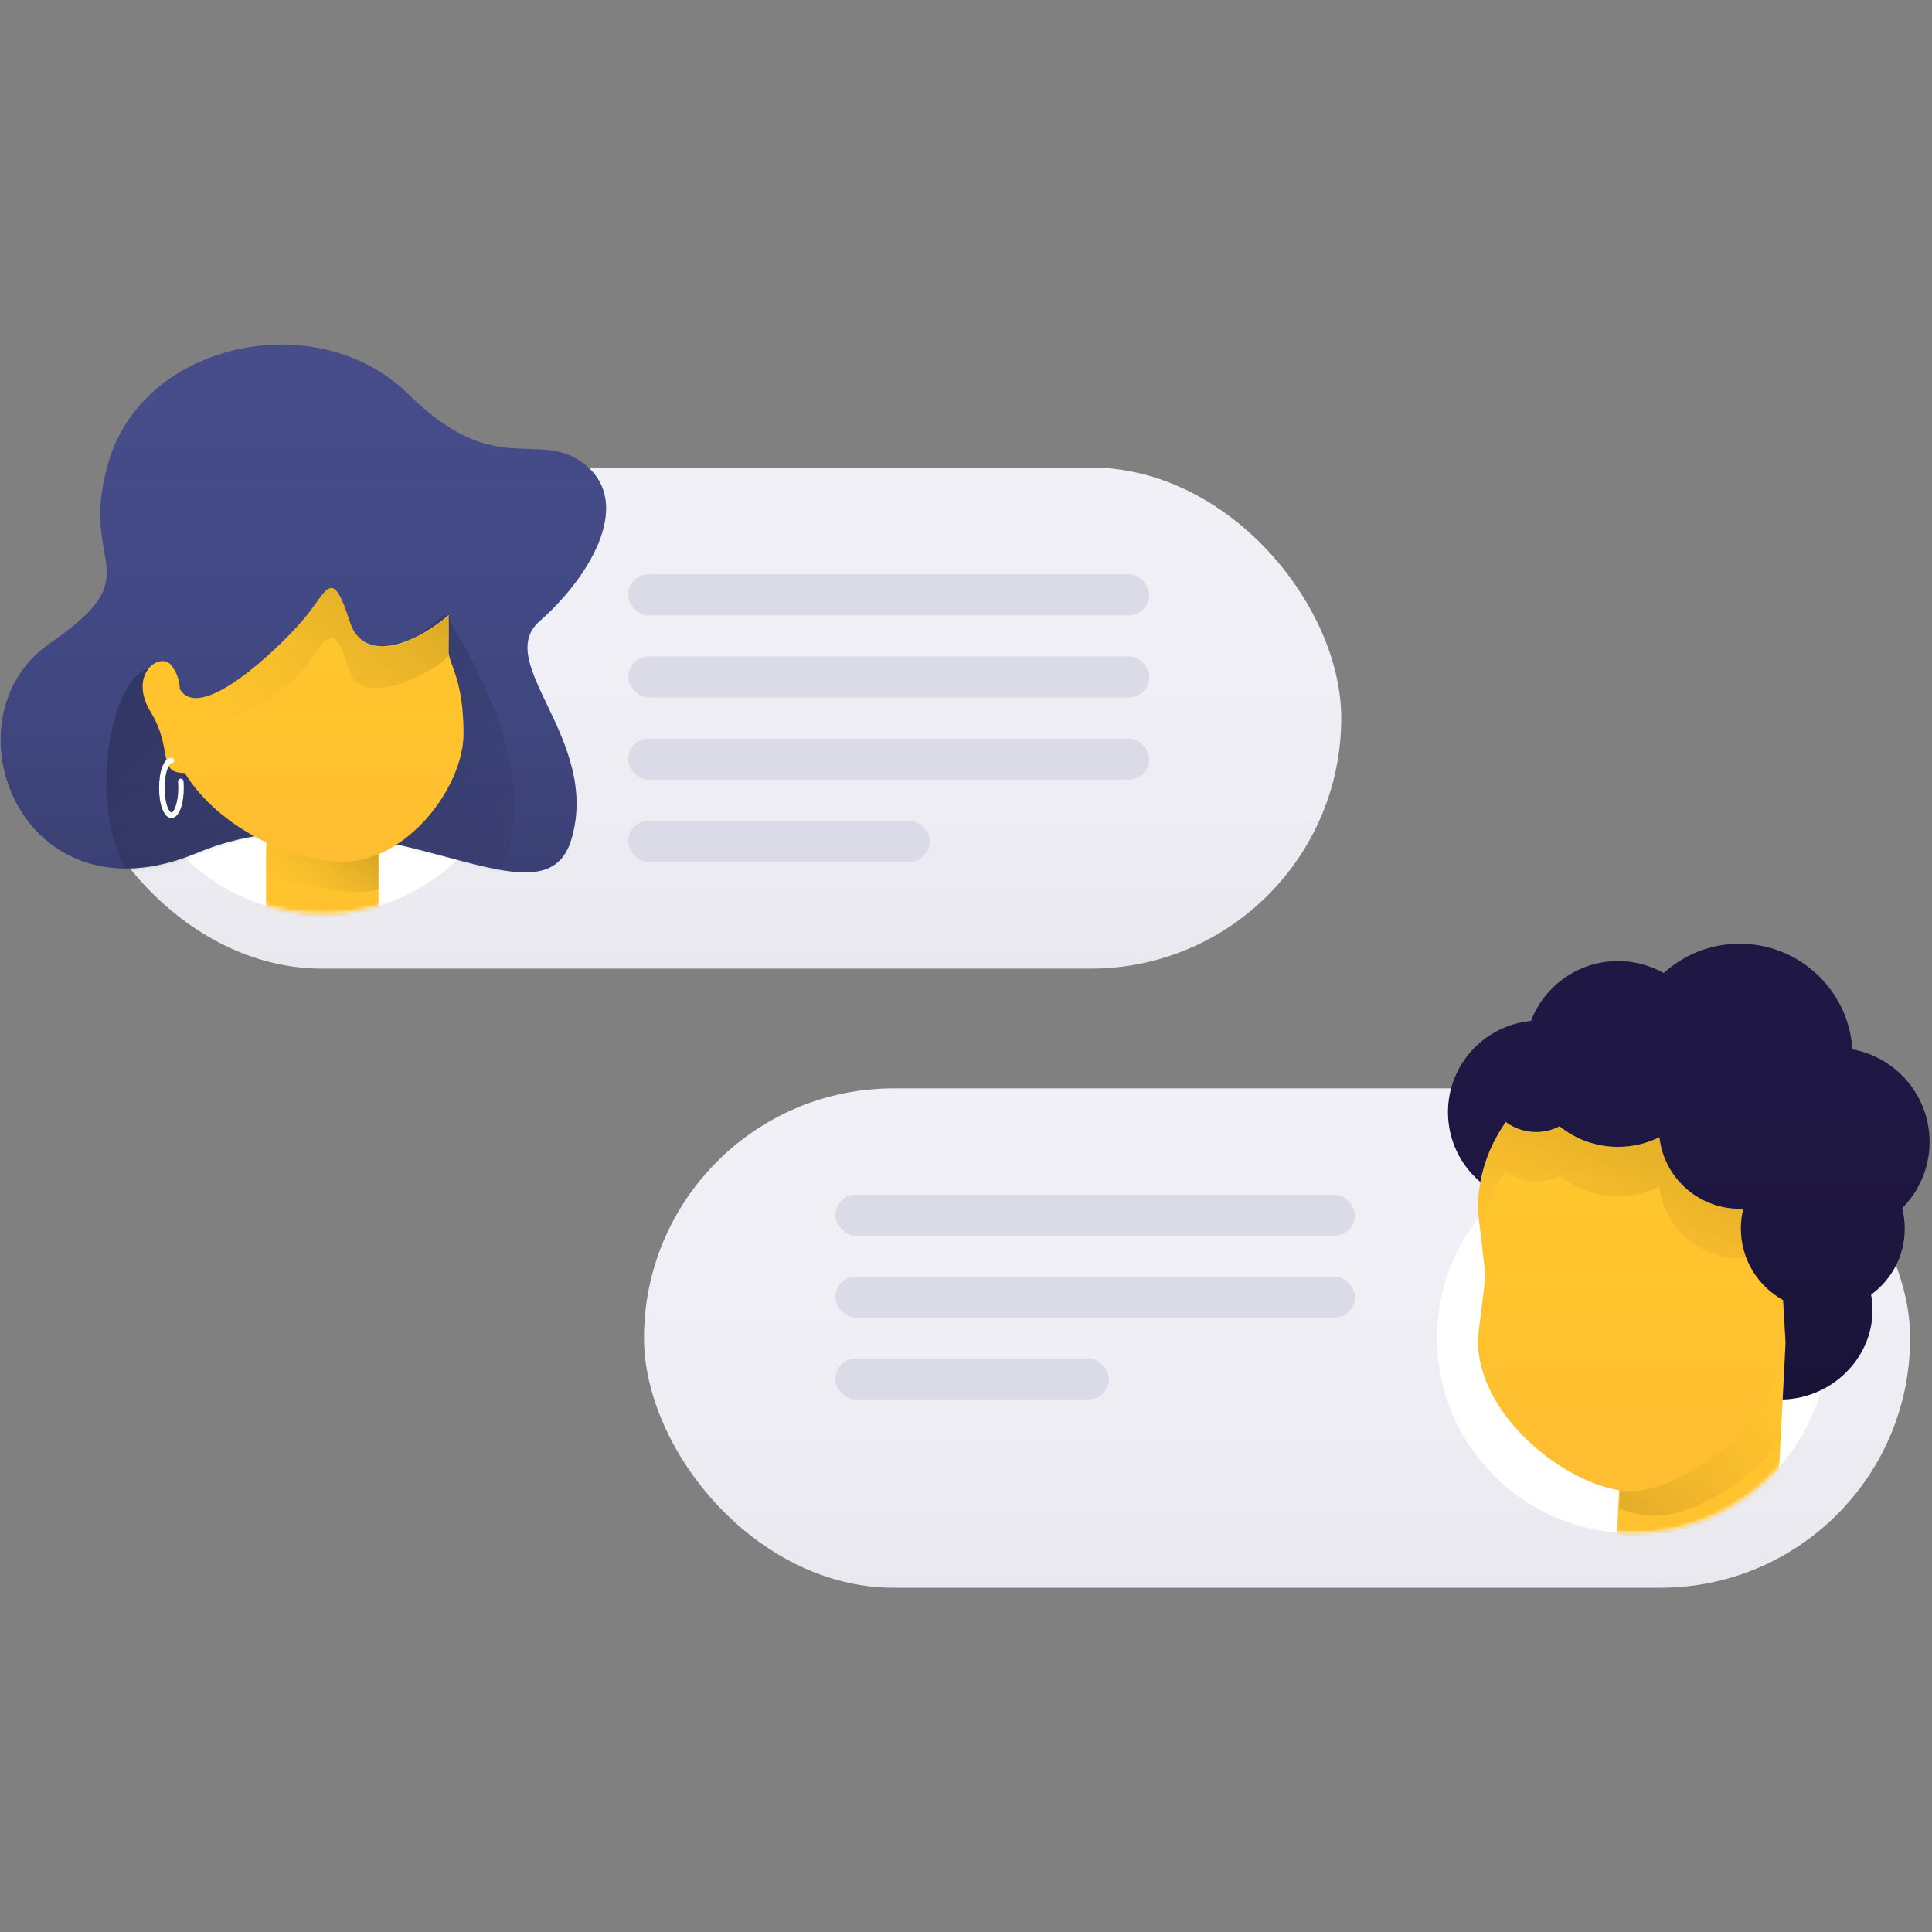 <?xml version="1.0" encoding="UTF-8"?>
<svg width="477px" height="477px" viewBox="0 0 477 477" version="1.1" xmlns="http://www.w3.org/2000/svg" xmlns:xlink="http://www.w3.org/1999/xlink">
    <rect x="0" y="0" width="477" height="477" fill="#808080" stroke="none"/>
    <!-- Generator: Sketch 61.2 (89653) - https://sketch.com -->
    <title>Untitled</title>
    <desc>Created with Sketch.</desc>
    <defs>
        <linearGradient x1="50%" y1="0%" x2="50%" y2="100%" id="linearGradient-1">
            <stop stop-color="#F0F0F6" stop-opacity="0" offset="0%"></stop>
            <stop stop-color="#000000" stop-opacity="0.03" offset="100%"></stop>
        </linearGradient>
        <linearGradient x1="50%" y1="0%" x2="50%" y2="100%" id="linearGradient-2">
            <stop stop-color="#F0F0F6" stop-opacity="0" offset="0%"></stop>
            <stop stop-color="#000000" stop-opacity="0.03" offset="100%"></stop>
        </linearGradient>
        <ellipse id="path-3" cx="48.274" cy="48.172" rx="48.274" ry="48.172"></ellipse>
        <linearGradient x1="50%" y1="0%" x2="50%" y2="100%" id="linearGradient-5">
            <stop stop-color="#FFC62C" stop-opacity="0" offset="0%"></stop>
            <stop stop-color="#FF6663" stop-opacity="0.1" offset="100%"></stop>
        </linearGradient>
        <linearGradient x1="50%" y1="0%" x2="50%" y2="100%" id="linearGradient-6">
            <stop stop-color="#FFC62C" stop-opacity="0" offset="0%"></stop>
            <stop stop-color="#FF6663" stop-opacity="0.1" offset="100%"></stop>
        </linearGradient>
        <ellipse id="path-7" cx="48.274" cy="48.172" rx="48.274" ry="48.172"></ellipse>
        <linearGradient x1="-0.213%" y1="84.06%" x2="100.213%" y2="0%" id="linearGradient-9">
            <stop stop-color="#000000" stop-opacity="0.1" offset="0%"></stop>
            <stop stop-color="#FF6663" stop-opacity="0" offset="100%"></stop>
        </linearGradient>
        <linearGradient x1="50%" y1="0%" x2="50%" y2="100%" id="linearGradient-10">
            <stop stop-color="#FFC62C" stop-opacity="0" offset="0%"></stop>
            <stop stop-color="#FF6663" stop-opacity="0.1" offset="100%"></stop>
        </linearGradient>
        <linearGradient x1="50%" y1="0%" x2="50%" y2="100%" id="linearGradient-11">
            <stop stop-color="#FFC62C" stop-opacity="0" offset="0%"></stop>
            <stop stop-color="#FF6663" stop-opacity="0.1" offset="100%"></stop>
        </linearGradient>
        <linearGradient x1="50%" y1="0%" x2="50%" y2="100%" id="linearGradient-12">
            <stop stop-color="#1F1845" stop-opacity="0" offset="0%"></stop>
            <stop stop-color="#000000" stop-opacity="0.2" offset="100%"></stop>
        </linearGradient>
        <linearGradient x1="50%" y1="0%" x2="50%" y2="100%" id="linearGradient-13">
            <stop stop-color="#1F1845" stop-opacity="0" offset="0%"></stop>
            <stop stop-color="#000000" stop-opacity="0.2" offset="100%"></stop>
        </linearGradient>
        <linearGradient x1="64.016%" y1="23.08%" x2="0%" y2="99.788%" id="linearGradient-14">
            <stop stop-color="#000000" stop-opacity="0.1" offset="0%"></stop>
            <stop stop-color="#FF6663" stop-opacity="0" offset="100%"></stop>
        </linearGradient>
        <linearGradient x1="50%" y1="0%" x2="50%" y2="100%" id="linearGradient-15">
            <stop stop-color="#F0F0F6" stop-opacity="0" offset="0%"></stop>
            <stop stop-color="#000000" stop-opacity="0.03" offset="100%"></stop>
        </linearGradient>
        <linearGradient x1="50%" y1="0%" x2="50%" y2="100%" id="linearGradient-16">
            <stop stop-color="#F0F0F6" stop-opacity="0" offset="0%"></stop>
            <stop stop-color="#000000" stop-opacity="0.03" offset="100%"></stop>
        </linearGradient>
        <ellipse id="path-17" cx="48.419" cy="48.34" rx="48.419" ry="48.34"></ellipse>
        <linearGradient x1="50%" y1="0%" x2="50%" y2="100%" id="linearGradient-19">
            <stop stop-color="#FFC62C" stop-opacity="0" offset="0%"></stop>
            <stop stop-color="#FF6663" stop-opacity="0.1" offset="100%"></stop>
        </linearGradient>
        <linearGradient x1="50%" y1="0%" x2="50%" y2="100%" id="linearGradient-20">
            <stop stop-color="#FFC62C" stop-opacity="0" offset="0%"></stop>
            <stop stop-color="#FF6663" stop-opacity="0.1" offset="100%"></stop>
        </linearGradient>
        <ellipse id="path-21" cx="48.419" cy="48.34" rx="48.419" ry="48.34"></ellipse>
        <linearGradient x1="100%" y1="0.163%" x2="0%" y2="104.396%" id="linearGradient-23">
            <stop stop-color="#000000" stop-opacity="0.35" offset="0%"></stop>
            <stop stop-color="#FFC62C" stop-opacity="0" offset="100%"></stop>
        </linearGradient>
        <linearGradient x1="50%" y1="0%" x2="50%" y2="100%" id="linearGradient-24">
            <stop stop-color="#403F9F" stop-opacity="0" offset="0%"></stop>
            <stop stop-color="#000000" stop-opacity="0.2" offset="100%"></stop>
        </linearGradient>
        <linearGradient x1="50%" y1="0%" x2="50%" y2="100%" id="linearGradient-25">
            <stop stop-color="#403F9F" stop-opacity="0" offset="0%"></stop>
            <stop stop-color="#000000" stop-opacity="0.2" offset="100%"></stop>
        </linearGradient>
        <path d="M27.501,26.926 C37.495,-1.097 78.974,-9.198 100.796,12.284 C122.811,34.128 133.098,20.265 144.773,29.976 C156.527,39.983 144.813,58.273 133.168,68.411 C121.633,78.7 148.27,97.562 141.108,122.098 C134.035,146.583 92.306,107.266 48.677,125.574 C5.048,143.882 -14.282,92.199 12.231,73.902 C38.744,55.604 17.89,55.256 27.501,26.926 Z" id="path-26"></path>
        <linearGradient x1="0%" y1="0.163%" x2="100%" y2="99.837%" id="linearGradient-28">
            <stop stop-color="#000000" stop-opacity="0.3" offset="0%"></stop>
            <stop stop-color="#1F1845" stop-opacity="0" offset="100%"></stop>
        </linearGradient>
        <linearGradient x1="50%" y1="0%" x2="50%" y2="100%" id="linearGradient-29">
            <stop stop-color="#FFC62C" stop-opacity="0" offset="0%"></stop>
            <stop stop-color="#FF6663" stop-opacity="0.1" offset="100%"></stop>
        </linearGradient>
        <linearGradient x1="50%" y1="0%" x2="50%" y2="100%" id="linearGradient-30">
            <stop stop-color="#FFC62C" stop-opacity="0" offset="0%"></stop>
            <stop stop-color="#FF6663" stop-opacity="0.1" offset="100%"></stop>
        </linearGradient>
        <linearGradient x1="100%" y1="0.163%" x2="0%" y2="99.837%" id="linearGradient-31">
            <stop stop-color="#000000" stop-opacity="0.2" offset="0%"></stop>
            <stop stop-color="#FFC62C" stop-opacity="0" offset="100%"></stop>
        </linearGradient>
    </defs>
    <g id="Page-1" stroke="none" stroke-width="1" fill="none" fill-rule="evenodd">
        <g id="Chat" transform="translate(0, 85)">
            <g id="Bubble" transform="translate(159, 148)">
                <g id="Bg" transform="translate(0, 35.708)" fill-rule="nonzero">
                    <g id="path-9-link" fill="#F0F0F6">
                        <rect id="path-9" x="0" y="0" width="312.599" height="123.292" rx="61.646"></rect>
                    </g>
                    <g id="path-9-link" fill="url(#linearGradient-2)">
                        <rect id="path-9" x="0" y="0" width="312.599" height="123.292" rx="61.646"></rect>
                    </g>
                </g>
                <g id="Oval" transform="translate(195.796, 49.182)">
                    <g id="Bg" fill="#FFFFFF" fill-rule="nonzero">
                        <ellipse id="path-10" cx="48.274" cy="48.172" rx="48.274" ry="48.172"></ellipse>
                    </g>
                    <g id="Neck-Clipped">
                        <mask id="mask-4" fill="white">
                            <use xlink:href="#path-3"></use>
                        </mask>
                        <g id="path-10"></g>
                        <g id="Neck" mask="url(#mask-4)">
                            <g transform="translate(43.885, 49.182)" id="path-12-link">
                                <g>
                                    <path d="M2.942,0.099 L42.166,0.099 L39.715,47.802 C39.478,58.761 30.389,67.373 19.49,67.373 C8.934,67.373 0.491,59 0.491,48.414 C0.491,48.389 0.497,48.105 0.491,47.802 L2.942,0.099 Z" id="path-12" fill="#FFC62C" fill-rule="nonzero"></path>
                                </g>
                                <g>
                                    <path d="M2.942,0.099 L42.166,0.099 L39.715,47.802 C39.478,58.761 30.389,67.373 19.49,67.373 C8.934,67.373 0.491,59 0.491,48.414 C0.491,48.389 0.497,48.105 0.491,47.802 L2.942,0.099 Z" id="path-12" fill="url(#linearGradient-6)" fill-rule="nonzero"></path>
                                </g>
                            </g>
                        </g>
                    </g>
                    <g id="Sh-Clipped">
                        <mask id="mask-8" fill="white">
                            <use xlink:href="#path-7"></use>
                        </mask>
                        <g id="path-10"></g>
                        <path d="M84.826,73.133 C76.751,84.42 62.645,92.092 53.569,92.092 C51.272,92.092 48.219,91.425 44.989,90.257 L46.828,49.282 L86.052,49.282 L84.826,73.133 Z" id="Sh" fill="url(#linearGradient-9)" fill-rule="nonzero" mask="url(#mask-8)"></path>
                    </g>
                </g>
                <rect id="Text" fill="#DBDBE8" fill-rule="nonzero" x="47.261" y="102.407" width="67.516" height="10.106" rx="5.053"></rect>
                <rect id="Text" fill="#DBDBE8" fill-rule="nonzero" x="47.261" y="82.195" width="128.28" height="10.106" rx="5.053"></rect>
                <rect id="Text" fill="#DBDBE8" fill-rule="nonzero" x="47.261" y="61.983" width="128.28" height="10.106" rx="5.053"></rect>
                <g id="Face" transform="translate(198.497, 0)" fill-rule="nonzero">
                    <g id="Group" transform="translate(6.752, 27.623)">
                        <g id="path-14-link" fill="#FFC62C">
                            <path d="M75.987,48.344 C81.486,50.216 85.281,55.379 85.18,61.056 C85.066,67.684 80.989,72.93 75.576,74.58 C72.306,93.156 50.313,107.536 38.295,107.536 C25.289,107.536 0.603,90.696 0.603,69.924 C1.829,60.329 2.442,55.169 2.442,54.443 C2.442,53.716 1.829,48.276 0.603,38.122 C0.603,17.349 17.478,0.51 38.295,0.51 C59.111,0.51 75.987,17.349 75.987,38.122 L75.987,48.344 Z" id="path-14"></path>
                        </g>
                        <g id="path-14-link" fill="url(#linearGradient-11)">
                            <path d="M75.987,48.344 C81.486,50.216 85.281,55.379 85.18,61.056 C85.066,67.684 80.989,72.93 75.576,74.58 C72.306,93.156 50.313,107.536 38.295,107.536 C25.289,107.536 0.603,90.696 0.603,69.924 C1.829,60.329 2.442,55.169 2.442,54.443 C2.442,53.716 1.829,48.276 0.603,38.122 C0.603,17.349 17.478,0.51 38.295,0.51 C59.111,0.51 75.987,17.349 75.987,38.122 L75.987,48.344 Z" id="path-14"></path>
                        </g>
                    </g>
                    <g id="Hair">
                        <g id="path-16-link" fill="#1F1845">
                            <path d="M82.628,112.525 L83.351,98.464 L82.738,87.987 C76.524,84.543 72.319,77.927 72.319,70.331 C72.319,68.637 72.529,66.991 72.923,65.418 C72.621,65.432 72.318,65.439 72.013,65.439 C61.755,65.439 53.309,57.701 52.214,47.757 C49.133,49.288 45.658,50.149 41.982,50.149 C36.518,50.149 31.499,48.246 27.554,45.068 C25.82,45.97 23.848,46.48 21.757,46.48 C18.955,46.48 16.366,45.564 14.276,44.016 C11.189,48.362 9.003,53.39 7.99,58.829 C3.101,54.679 0,48.494 0,41.587 C0,29.825 8.994,20.158 20.494,19.062 C23.788,10.421 32.166,4.281 41.982,4.281 C46.081,4.281 49.93,5.352 53.263,7.229 C58.215,2.738 64.794,0 72.013,0 C86.822,0 98.935,11.52 99.844,26.07 C110.684,28.057 118.898,37.534 118.898,48.926 C118.898,55.314 116.315,61.099 112.136,65.3 C112.549,66.908 112.769,68.594 112.769,70.331 C112.769,77.031 109.497,82.969 104.461,86.639 C104.685,87.897 104.802,89.192 104.802,90.513 C104.802,102.505 94.598,112.258 82.628,112.525 Z" id="path-16"></path>
                        </g>
                        <g id="path-16-link" fill="url(#linearGradient-13)">
                            <path d="M82.628,112.525 L83.351,98.464 L82.738,87.987 C76.524,84.543 72.319,77.927 72.319,70.331 C72.319,68.637 72.529,66.991 72.923,65.418 C72.621,65.432 72.318,65.439 72.013,65.439 C61.755,65.439 53.309,57.701 52.214,47.757 C49.133,49.288 45.658,50.149 41.982,50.149 C36.518,50.149 31.499,48.246 27.554,45.068 C25.82,45.97 23.848,46.48 21.757,46.48 C18.955,46.48 16.366,45.564 14.276,44.016 C11.189,48.362 9.003,53.39 7.99,58.829 C3.101,54.679 0,48.494 0,41.587 C0,29.825 8.994,20.158 20.494,19.062 C23.788,10.421 32.166,4.281 41.982,4.281 C46.081,4.281 49.93,5.352 53.263,7.229 C58.215,2.738 64.794,0 72.013,0 C86.822,0 98.935,11.52 99.844,26.07 C110.684,28.057 118.898,37.534 118.898,48.926 C118.898,55.314 116.315,61.099 112.136,65.3 C112.549,66.908 112.769,68.594 112.769,70.331 C112.769,77.031 109.497,82.969 104.461,86.639 C104.685,87.897 104.802,89.192 104.802,90.513 C104.802,102.505 94.598,112.258 82.628,112.525 Z" id="path-16"></path>
                        </g>
                    </g>
                    <path d="M73.763,77.658 C73.195,77.666 72.246,77.67 72.013,77.67 C61.755,77.67 53.309,69.933 52.214,59.988 C49.133,61.519 45.658,62.381 41.982,62.381 C36.518,62.381 31.499,60.478 27.554,57.3 C25.82,58.202 23.848,58.711 21.757,58.711 C18.955,58.711 16.366,57.796 14.276,56.248 C11.19,60.592 9.004,65.619 7.991,71.057 C7.801,69.459 7.589,67.688 7.355,65.744 C7.355,57.65 9.917,50.153 14.276,44.016 C16.366,45.564 18.955,46.48 21.757,46.48 C23.848,46.48 25.82,45.97 27.554,45.068 C31.499,48.246 36.518,50.149 41.982,50.149 C45.658,50.149 49.133,49.288 52.214,47.757 C53.309,57.701 61.755,65.439 72.013,65.439 C72.318,65.439 72.621,65.432 72.923,65.418 C72.529,66.991 72.789,68.71 72.923,70.403 C73.526,78.048 73.938,77.656 73.763,77.658 Z" id="Sh" fill="url(#linearGradient-14)"></path>
                </g>
            </g>
            <g id="Bubble">
                <g id="Bg" transform="translate(17.607, 30.424)" fill-rule="nonzero">
                    <g id="path-19-link" fill="#F0F0F6">
                        <rect id="path-19" x="0" y="0" width="313.54" height="123.724" rx="61.862"></rect>
                    </g>
                    <g id="path-19-link" fill="url(#linearGradient-16)">
                        <rect id="path-19" x="0" y="0" width="313.54" height="123.724" rx="61.862"></rect>
                    </g>
                </g>
                <rect id="Text" fill="#DBDBE8" fill-rule="nonzero" x="155.077" y="117.64" width="74.491" height="10.141" rx="5.071"></rect>
                <rect id="Text" fill="#DBDBE8" fill-rule="nonzero" x="155.077" y="97.357" width="128.666" height="10.141" rx="5.071"></rect>
                <rect id="Text" fill="#DBDBE8" fill-rule="nonzero" x="155.077" y="77.074" width="128.666" height="10.141" rx="5.071"></rect>
                <rect id="Text" fill="#DBDBE8" fill-rule="nonzero" x="155.077" y="56.791" width="128.666" height="10.141" rx="5.071"></rect>
                <g id="Oval" transform="translate(31.151, 43.946)">
                    <g id="Bg" fill="#FFFFFF" fill-rule="nonzero">
                        <ellipse id="path-20" cx="48.419" cy="48.34" rx="48.419" ry="48.34"></ellipse>
                    </g>
                    <g id="Neck-Clipped">
                        <mask id="mask-18" fill="white">
                            <use xlink:href="#path-17"></use>
                        </mask>
                        <g id="path-20"></g>
                        <g id="Neck" mask="url(#mask-18)">
                            <g transform="translate(34.537, 58.82)" id="path-22-link">
                                <g>
                                    <path d="M13.882,0 C21.549,0 27.765,10.409 27.765,23.248 L27.765,36.924 C27.765,49.763 21.549,60.172 13.882,60.172 C6.215,60.172 0,49.763 0,36.924 L0,23.248 C0,10.409 6.215,0 13.882,0 Z" id="path-22" fill="#FFC62C" fill-rule="nonzero"></path>
                                </g>
                                <g>
                                    <path d="M13.882,0 C21.549,0 27.765,10.409 27.765,23.248 L27.765,36.924 C27.765,49.763 21.549,60.172 13.882,60.172 C6.215,60.172 0,49.763 0,36.924 L0,23.248 C0,10.409 6.215,0 13.882,0 Z" id="path-22" fill="url(#linearGradient-20)" fill-rule="nonzero"></path>
                                </g>
                            </g>
                        </g>
                    </g>
                    <g id="Sh-Clipped">
                        <mask id="mask-22" fill="white">
                            <use xlink:href="#path-21"></use>
                        </mask>
                        <g id="path-20"></g>
                        <path d="M62.302,90.671 C60.424,91.064 58.514,91.272 56.585,91.272 C50.139,91.272 42.324,89.505 34.537,86.176 L34.537,78.426 C34.537,71.705 39.994,66.257 46.726,66.257 L50.112,66.257 C56.844,66.257 62.302,71.705 62.302,78.426 L62.302,90.671 Z" id="Sh" fill="url(#linearGradient-23)" fill-rule="nonzero" mask="url(#mask-22)"></path>
                    </g>
                </g>
                <g id="Face">
                    <g id="Group">
                        <g id="Hair" fill-rule="nonzero">
                            <g id="path-25-link" fill="#464D89">
                                <path d="M27.501,26.926 C37.495,-1.097 78.974,-9.198 100.796,12.284 C122.811,34.128 133.098,20.265 144.773,29.976 C156.527,39.983 144.813,58.273 133.168,68.411 C121.633,78.7 148.27,97.562 141.108,122.098 C134.035,146.583 92.306,107.266 48.677,125.574 C5.048,143.882 -14.282,92.199 12.231,73.902 C38.744,55.604 17.89,55.256 27.501,26.926 Z" id="path-25"></path>
                            </g>
                            <g id="path-25-link" fill="url(#linearGradient-25)">
                                <path d="M27.501,26.926 C37.495,-1.097 78.974,-9.198 100.796,12.284 C122.811,34.128 133.098,20.265 144.773,29.976 C156.527,39.983 144.813,58.273 133.168,68.411 C121.633,78.7 148.27,97.562 141.108,122.098 C134.035,146.583 92.306,107.266 48.677,125.574 C5.048,143.882 -14.282,92.199 12.231,73.902 C38.744,55.604 17.89,55.256 27.501,26.926 Z" id="path-25"></path>
                            </g>
                        </g>
                        <g id="Sh-Clipped">
                            <mask id="mask-27" fill="white">
                                <use xlink:href="#path-26"></use>
                            </mask>
                            <g id="path-25"></g>
                            <path d="M94.757,147.861 C93.061,148.985 91.589,150.334 90.412,151.992 C87.753,155.627 84.274,156.653 80.088,156.113 C69.997,154.289 55.745,142.041 35.931,137.183 C15.648,114.434 31.871,64.311 43.381,84.883 C52.319,100.679 74.504,94.575 109.958,66.581 C126.199,92.844 130.905,113.851 124.006,129.419 C122.049,133.897 120.329,137.402 118.557,140.322 C109.997,142.54 100.944,143.707 94.757,147.861 Z" id="Sh" fill="url(#linearGradient-28)" fill-rule="nonzero" mask="url(#mask-27)"></path>
                        </g>
                    </g>
                    <g id="Group" transform="translate(35.214, 60.172)" fill-rule="nonzero">
                        <g id="path-28-link" fill="#FFC62C">
                            <path d="M1.883,30.451 C-3.738,20.964 4.769,15.213 7.364,19.487 C8.66,21.327 9.08,23.078 9.191,24.969 C14.173,33.43 33.037,15.386 39.035,8.522 C45.58,1.283 46.519,-6.342 51.215,8.522 C54.525,18.359 66.428,14.467 75.577,6.695 C75.675,9.574 75.577,12.65 75.577,15.832 C75.577,18.705 79.231,22.504 79.231,35.933 C79.231,49.238 65.192,67.609 49.388,67.609 C37.347,67.609 18.909,59.511 10.41,45.68 C3.328,45.672 7.752,39.91 1.883,30.451 Z" id="path-28"></path>
                        </g>
                        <g id="path-28-link" fill="url(#linearGradient-30)">
                            <path d="M1.883,30.451 C-3.738,20.964 4.769,15.213 7.364,19.487 C8.66,21.327 9.08,23.078 9.191,24.969 C14.173,33.43 33.037,15.386 39.035,8.522 C45.58,1.283 46.519,-6.342 51.215,8.522 C54.525,18.359 66.428,14.467 75.577,6.695 C75.675,9.574 75.577,12.65 75.577,15.832 C75.577,18.705 79.231,22.504 79.231,35.933 C79.231,49.238 65.192,67.609 49.388,67.609 C37.347,67.609 18.909,59.511 10.41,45.68 C3.328,45.672 7.752,39.91 1.883,30.451 Z" id="path-28"></path>
                        </g>
                    </g>
                    <path d="M42.324,102.089 C42.698,102.089 43.002,102.392 43.002,102.766 C43.002,103.139 42.698,103.442 42.324,103.442 C42.068,103.442 41.644,103.954 41.288,104.969 C40.873,106.152 40.631,107.781 40.631,109.526 C40.631,111.272 40.873,112.901 41.288,114.084 C41.644,115.099 42.068,115.611 42.324,115.611 C42.581,115.611 43.005,115.099 43.361,114.084 C43.776,112.901 44.017,111.272 44.017,109.526 C44.017,108.997 43.995,108.477 43.952,107.973 C43.92,107.601 44.197,107.273 44.569,107.241 C44.942,107.21 45.27,107.485 45.302,107.857 C45.348,108.4 45.372,108.959 45.372,109.526 C45.372,113.623 44.201,116.963 42.324,116.963 C40.448,116.963 39.277,113.623 39.277,109.526 C39.277,105.43 40.448,102.089 42.324,102.089 Z" id="Detail" fill="#FFFFFF" fill-rule="nonzero"></path>
                    <path d="M86.446,80.994 C81.702,66.064 80.755,73.752 74.148,80.994 C68.109,87.971 52.386,99.277 44.017,85.277 C49.09,93.879 68.109,75.688 74.148,68.755 C80.755,61.469 81.702,53.782 86.446,68.755 C89.774,78.685 101.774,74.761 111.042,66.919 C111.098,69.828 110.998,72.929 111.042,76.098 C110.998,79.033 89.774,90.968 86.446,80.994 Z" id="Sh" fill="url(#linearGradient-31)" fill-rule="nonzero"></path>
                </g>
            </g>
        </g>
    </g>
</svg>